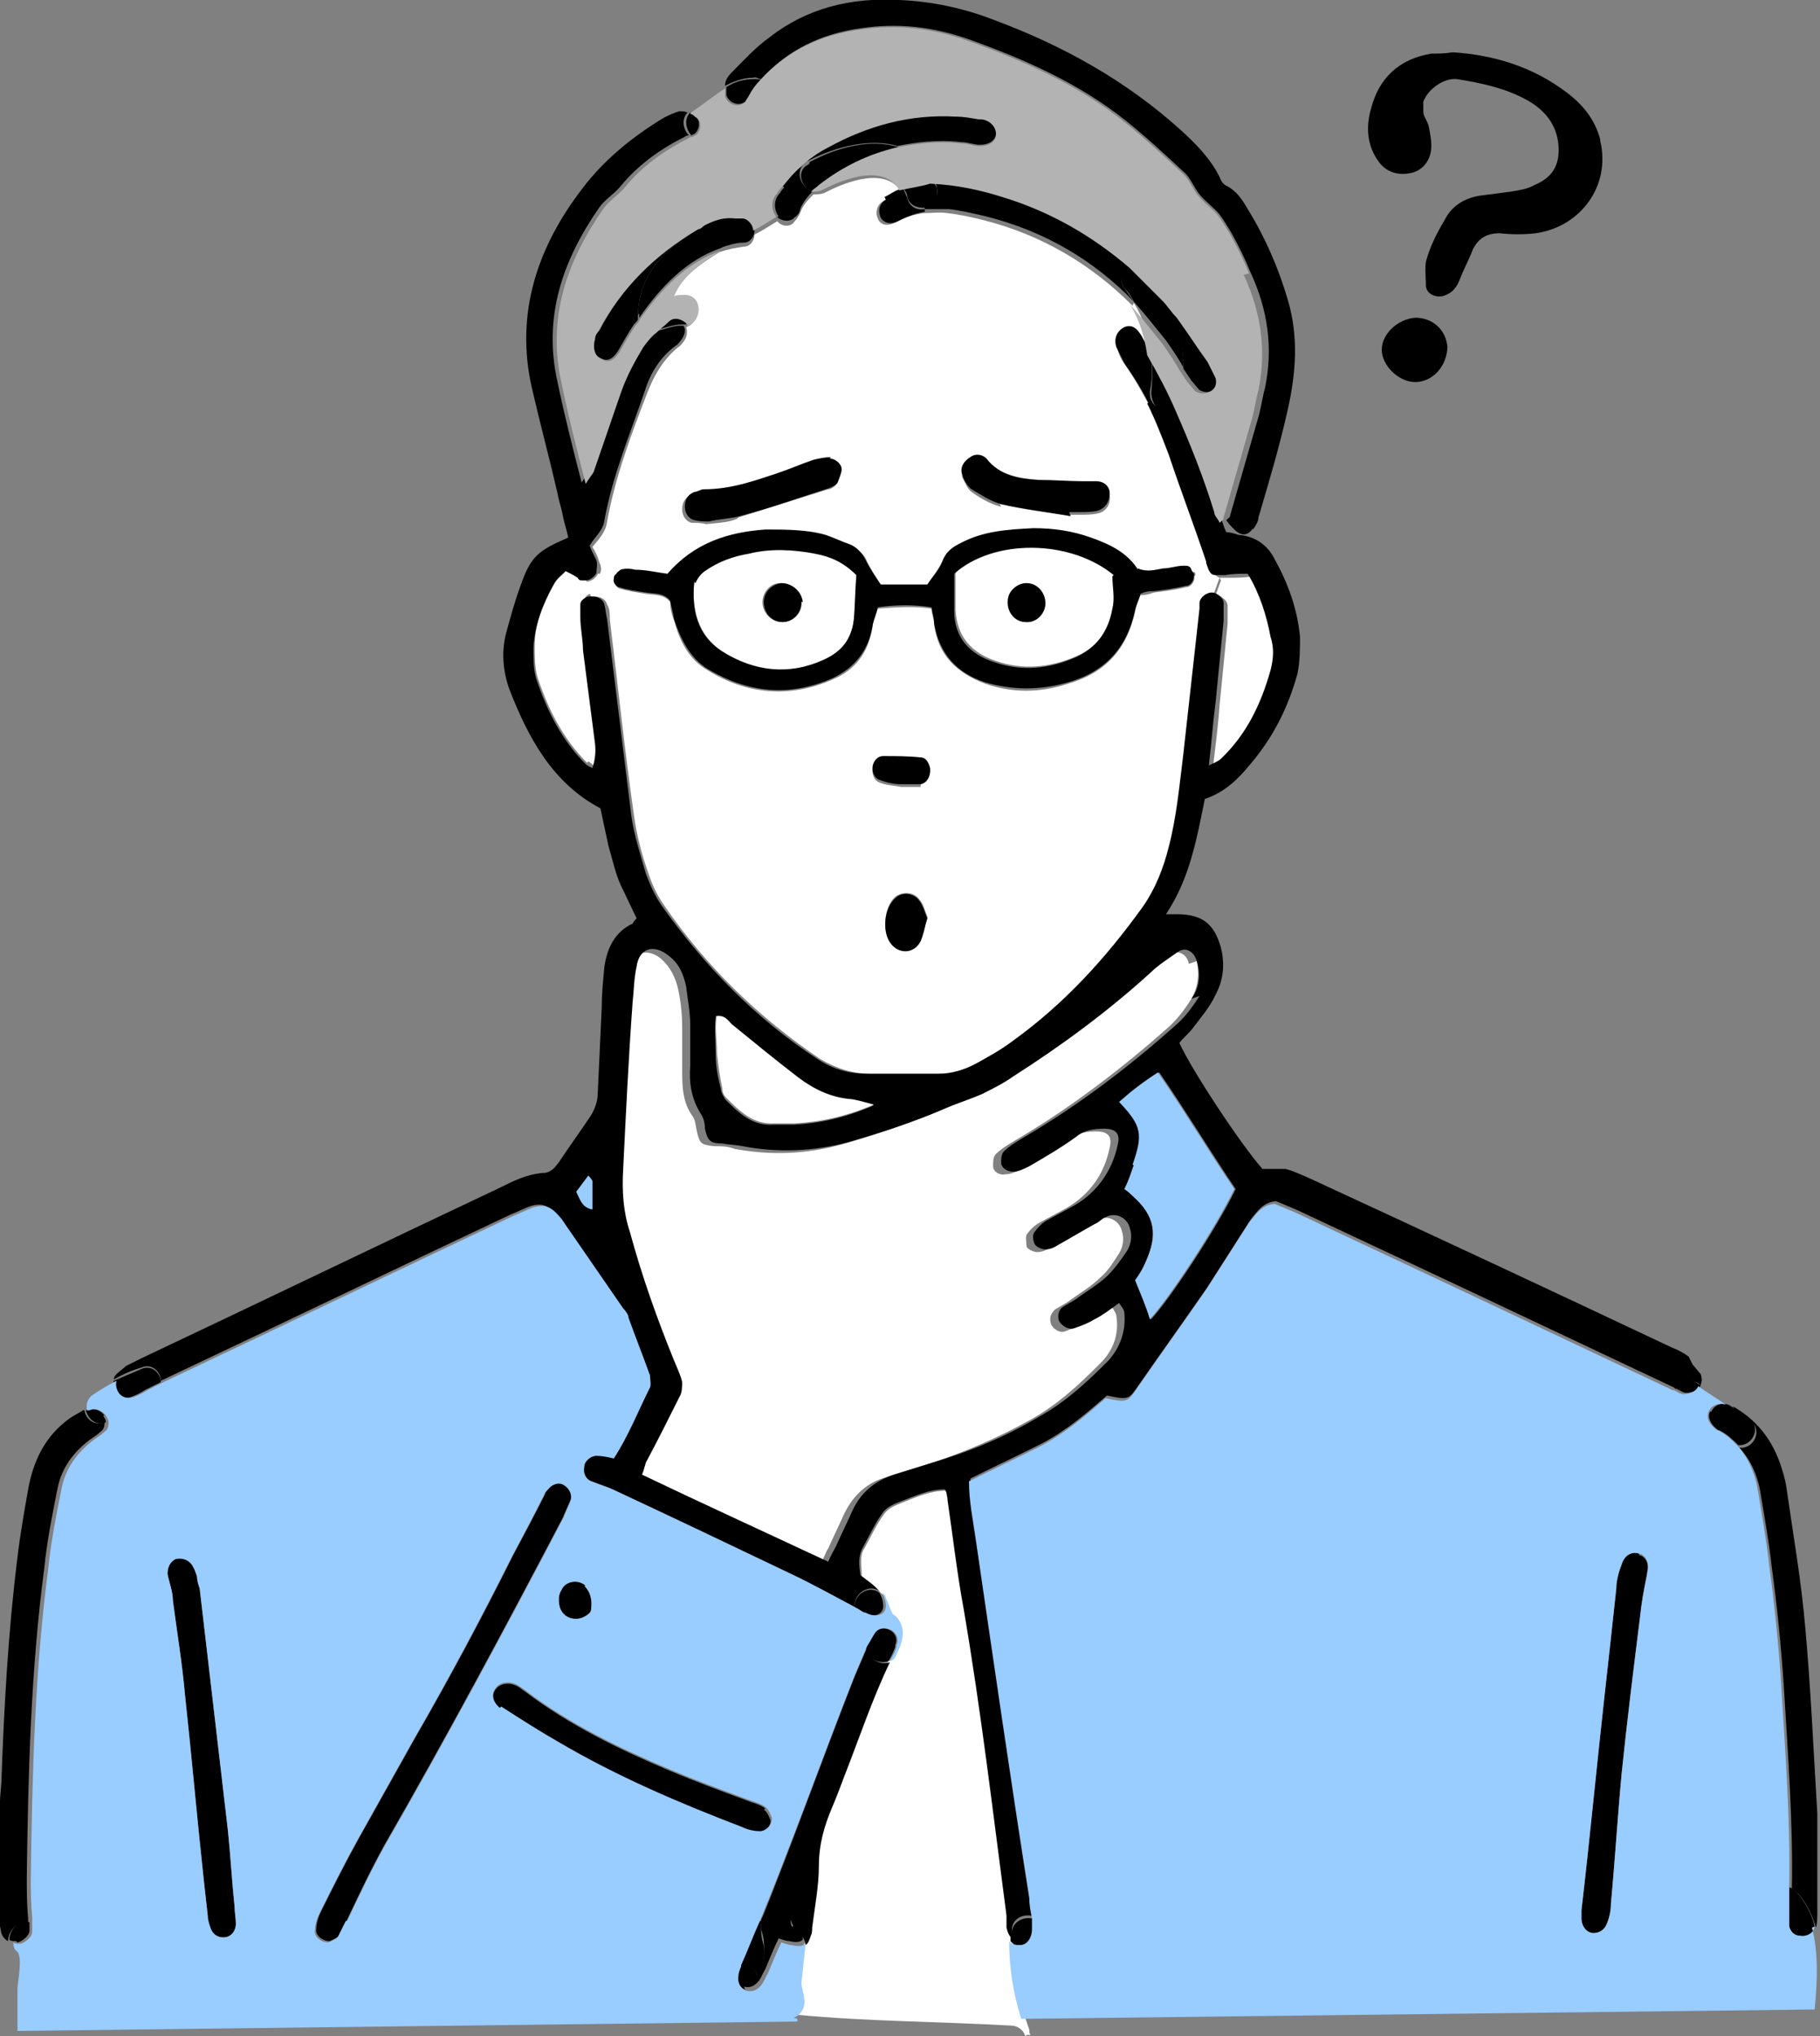 <?xml version="1.0" encoding="UTF-8"?>
<svg id="_レイヤー_1" data-name="レイヤー_1" xmlns="http://www.w3.org/2000/svg" version="1.1" viewBox="0 0 135.8 151.9">
  <rect x="0" y="0" width="135.8" height="151.9" fill="#808080" stroke="none"/>
  <!-- Generator: Adobe Illustrator 29.0.0, SVG Export Plug-In . SVG Version: 2.1.0 Build 186)  -->
  <defs>
    <style>
      .st0 {
        fill: #fff;
      }

      .st1 {
        fill: #b3b3b3;
      }

      .st2 {
        fill: #9cf;
      }
    </style>
  </defs>
  <path class="st0" d="M76.5,151.9c-.1-.4-.5-.8-1.1-.8-5.3-.3-10.6-.3-15.9-.8.3-.3.5-.7.4-1.2,0-.4-.2-.8-.2-1.2.1-.9.2-1.9.3-2.8,0,0,0,0,0-.1.2-.1.3-.4.4-.7,0-.2,0-.4.1-.6.2-1.5.4-3,.5-4.6,0-1.6.4-3,1-4.4.3-.8.6-1.5.9-2.3,1.1-2.8,2.1-5.8,3.4-8.5.2,0,.4-.2.5-.5.4-.8.7-1.7.2-2.5-.1-.2-.3-.4-.5-.5-.2-.4-.3-.8-.5-1.2,0-.2-.2-.3-.3-.4,0,0,0,0,0,0-.4-.5-.9-.8-1.4-1.2,0-.8-.2-1.5.2-2.1.5-.9.9-1.8,1.5-2.6.3-.4.8-.6,1.3-.8,1-.4,2.1-.9,3.3-.9,0,.4.1.6.2.8.4,2.7.8,5.4,1.2,8.1,1.3,7.6,2.2,15.2,3.2,22.9,0,.3,0,.6,0,.9,0,.3.2.6.4.8,0,2.3.4,4.5,1.2,6.7,0,.1,0,.3.1.4h-.3Z"/>
  <path class="st0" d="M91,43.1c.2,0,.4,0,.7,0,.6,0,1.1,0,1.7-.1,1,1.5,1.4,3,1.7,4.7.2.8.2,1.7,0,2.5-.7,2.5-1.9,4.7-3.7,6.6-.2.2-.5.3-.9.5.2-1.7.4-3.2.5-4.7.2-2,.4-4.1.6-6.1,0-.4,0-.9,0-1.3,0-.4-.5-.8-.9-.8l.4-1.1Z"/>
  <path class="st0" d="M43.8,56.9c-1.8-1.8-2.9-4-3.7-6.4-.2-.7-.2-1.5-.2-2.3,0-1.7.6-3.2,1.5-4.7.2-.4.6-.6.9-1,.4.2.6.4.9.5.2.1.4.2.5.2l.4,1.1c-.3,0-.5.3-.6.6,0,.3-.1.6,0,.9,0,.8,0,1.7.2,2.5.3,2.3.6,4.7.9,7q.1.8-.2,1.8c-.2,0-.3-.2-.5-.3Z"/>
  <path class="st0" d="M60.8,41.3c1.1.2,2.1.6,3.1,1.6,0,1.1,0,2.2-.2,3.4-.1,1.4-.9,2.3-2.2,2.9-2.6,1.2-5.3,1-7.6-.6-1.8-1.2-2.3-3.1-2.1-5.2,0-.3.4-.7.7-.9,1-.7,2.1-1.1,3.3-1.3,1.6-.3,3.3-.2,4.9,0ZM58.4,46.4c.8,0,1.5-.7,1.4-1.5,0-.8-.8-1.4-1.6-1.4-.8,0-1.4.8-1.3,1.6.1.7.7,1.3,1.4,1.3Z"/>
  <path class="st0" d="M74.6,37.6c1.7.4,3.5.6,5.2.9,0,0,0,0,0-.1.3,0,.5,0,.8,0,.4,0,.9,0,1.3-.1.6-.1,1-.7.9-1.3,0-.5-.5-.9-1-.9-.3,0-.6,0-.9,0-1.1,0-2.3,0-3.4-.1-1.5-.1-2.9-.3-3.9-1.6-.3-.4-.8-.4-1.2-.1-.5.3-.7.8-.6,1.3.2.4.4.9.7,1.1.7.5,1.4.9,2.2,1.1ZM55.1,38.6c2.2-.7,4.5-1.4,6.7-2.1.2,0,.5-.2.6-.4.2-.3.3-.7.3-1,0-.4-.5-.8-.9-.8-.4,0-.9,0-1.3.2-.9.3-1.8.7-2.7,1-1.8.6-3.6,1.3-5.5,1.2-.2,0-.5,0-.7.2-.5.2-.7.6-.7,1.1,0,.5.3.9.7,1,.4,0,.7,0,1.1.1.8-.1,1.6-.1,2.3-.4ZM84.6,22.6c.7,1.1,1.1,2.4,1.3,3.8-.2-.4-.4-.8-.6-1.1-.4-.7-.8-1-1.3-.7-.5.3-.8.8-.6,1.5.1.4.3.8.6,1.2.7,1,1.3,2.1,1.9,3.2.6,1.2,1.1,2.5,1.6,3.8.9,2.7,1.9,5.3,2.8,8l-1.3.4c-.2-.2-.4-.3-.6-.3-.5,0-1,0-1.5.2-.6.1-1.2.3-1.9,0-.8-1.3-2.1-1.9-3.5-2.4-1.4-.5-2.8-.8-4.3-.7-1.8,0-3.7.2-5.4,1.1-.6.3-1.2.7-1.4,1.4-.2.6-.7,1.1-1.1,1.7h-3.5c-.4-.6-.8-1.2-1.1-1.8-.2-.6-.7-.9-1.2-1.2-.6-.3-1.2-.5-1.8-.7-1.5-.4-3-.5-4.5-.4-2.8.1-5.4,1-7.3,3.3-.8,0-1.6-.2-2.4-.3-.4,0-.8,0-1.1,0-.1,0-.2.2-.3.3h-1.4c.2-.3.2-.6,0-1-.1-.4-.3-.8-.5-1.1.5-.6,1-1.1,1.1-1.9.6-3.3,1.8-6.5,3-9.6.5-1.3,1.2-2.5,2.3-3.4.2-.1.3-.3.4-.4.3-.4.3-.8.2-1.1,1.2-.4,1.1-2.4-.3-2.3-.2,0-.5,0-.7.1.6-1.5,2-2.5,3.5-3.4,0,0,0,0,0,0,.6-.2,1.1-.3,1.8-.4.5,0,.8-.5.8-.9,0,0,0,0,0,0,.6-.3,1.2-.7,1.7-1,.3.4,1,.5,1.3,0,.2-.2.3-.4.4-.6.2-.6.6-1,1-1.4.3,0,.5,0,.8-.1,1.7-.9,4.7-2,5.8,0,0,0-.1,0-.2,0-.4.1-.8.4-1.2.6-.5.3-.6.9-.4,1.3.2.5.7.6,1.3.3.7-.4,1.4-.6,2.1-.7.6,0,1.2-.1,1.8,0,.9.1,1.8.3,2.6.5,4.4,1.1,8.1,3.3,11.2,6.4Z"/>
  <path class="st0" d="M83.1,42.9c0,.8.1,1.6,0,2.4-.3,1.7-1.2,3-2.9,3.7-1.9.8-3.9,1-5.9.3-1.8-.6-2.9-1.8-3-3.8,0-.9,0-1.9,0-2.8,2.9-2.6,8.5-2.6,11.9.1ZM78,45c0-.8-.6-1.4-1.4-1.5-.7,0-1.3.6-1.4,1.3,0,.7.6,1.5,1.3,1.6.8,0,1.5-.6,1.5-1.4Z"/>
  <path class="st0" d="M65.2,82.4c-2.1.9-4,1.3-5.9,1.4-.5,0-1,0-1.5,0-1.6.1-2.6-.9-3.6-1.9-.2-.2-.3-.4-.3-.7-.2-.9-.3-1.7-.4-2.6,0-1-.2-2,0-2.9.7,0,.9.4,1.2.6,1.7,1.3,3.4,2.7,5,4,1.2.9,2.5,1.5,4,1.6.4,0,.8.2,1.6.4Z"/>
  <path class="st0" d="M89.2,42.9c0-.2-.1-.3-.2-.4l1.3-.4s0,0,0,.1c.2.5.4.8.7.9l-.4,1.1c-.4,0-.8.4-.9.8,0,.1,0,.3,0,.4-.4,3.6-.8,7.2-1.2,10.8-.3,2.3-.5,4.7-1.1,7-.4,1.5-1,3-1.9,4.4-2.7,3.9-5.9,7.3-9.8,10.1-.8.6-1.7,1.1-2.6,1.6-.9.5-1.9.8-2.9.8-1.7,0-3.4,0-5.2,0-1.4,0-2.6-.4-3.8-1.1-4.6-3.1-8.5-6.9-11.6-11.4-.5-.7-.9-1.5-1.2-2.4-.5-1.4-.9-2.9-1.1-4.4-.7-4.9-1.2-9.7-1.8-14.6,0-.4,0-.8-.2-1.1-.1-.4-.5-.6-.9-.6,0,0-.2,0-.3,0l-.4-1.1c.2,0,.5-.1.7-.3,0,0,.2-.2.2-.3h1.4c0,.2-.1.4-.2.5,0,.2.2.5.4.6.7.2,1.4.3,2,.4.6.1,1.3,0,1.8.6,0,.4.1.9.3,1.4.4,1.5,1.1,2.9,2.5,3.7,2.9,1.8,6.1,2.1,9.3.7,1.7-.7,2.7-2,3-3.9,0-.5.2-.9.4-1.4,1.4-.1,2.6-.2,4,0,0,.4.2.8.2,1.2.3,2.3,1.7,3.6,3.8,4.4,2,.7,4.1.7,6.2,0,2.8-.8,4.4-2.6,5-5.4,0-.4.2-.8.4-1.2.4,0,.7-.1,1-.2.8-.1,1.6-.2,2.4-.4.4,0,.7-.5.6-.8ZM68.7,58.5c.4-.2.7-.6.7-1,0-.4-.3-.8-.7-.8-.9-.1-1.9-.2-2.8-.1-.4,0-.8.5-.8.9s.2.8.6.9c.5.2,1.1.2,1.5.3.5,0,.8,0,1.1,0,.1,0,.2,0,.4,0ZM68.7,70.1c.3-.5.3-1.1.5-1.7-.2-.5-.3-1-.6-1.3-.4-.6-1.3-.6-1.8-.2-.8.7-1,2.4-.4,3.3.6.9,1.8.8,2.3-.1Z"/>
  <path class="st0" d="M89.3,71.7c.2,1,.1,1.9-.4,2.8-.5.8-1.1,1.6-1.8,2.2-3.5,3.1-7.3,6-11.4,8.4-.5.3-1,.6-1.4,1-.2.2-.2.6-.2.9,0,.4.5.7.9.6.4,0,.9-.2,1.2-.4,1.2-.7,2.4-1.4,3.5-2.2.7-.5,1.4-.6,2.1-.6.9,0,1.2.4,1,1.2-.4,2-1.5,3.5-3.2,4.5-.7.4-1.5.8-2.2,1.2-.3.2-.6.5-.8.8-.1.2,0,.7,0,.9.1.2.5.4.8.4.3,0,.6-.1.9-.3.9-.5,1.9-1.1,2.8-1.6.3-.2.5-.4.8-.5.7-.4,1.6,0,1.8.8.2.6.1,1.2-.2,1.7-.4.6-.8,1.3-1.4,1.8-.7.7-1.6,1.2-2.4,1.8-.3.2-.7.4-1,.6-.3.3-.4.6-.3,1,.1.4.7.8,1.1.6.5-.2,1.1-.4,1.6-.7.6-.3,1.2-.8,1.8-1.2.2.3.4.6.4.8.2,1.3-.2,2.5-1.2,3.5-1.6,1.6-3.2,3.1-5.2,4.2-2.5,1.4-5.1,2.5-7.9,3.4-1,.3-1.9.6-2.9.9-1.4.4-2.4,1.3-3.1,2.7-.4.9-.8,1.7-1.2,2.6-.2.3-.3.7-.6,1.2-4.7-2.2-9.3-4.3-13.9-6.5.1-.4.2-.8.4-1.1.8-1.6,1.7-3.1,2.4-4.7.2-.3.2-.7.2-1.1-.1-.6-.4-1.1-.6-1.6-1.3-3.1-2.4-6.3-3.3-9.6-.4-1.6-.6-3.1-.5-4.7.3-4.1.5-8.3.7-12.4,0-.9,0-1.8.3-2.7.3-1.3,1.4-1.6,2.4-.8.7.6,1.1,1.4,1.3,2.3.2.9.3,1.9.3,2.8,0,1,0,2,0,3.1,0,1.3,0,2.5.8,3.6.2.3.2.7.3,1.1.2.9.3,1,1.3,1.1.5,0,1,0,1.5.2,2.7.5,5.3.4,7.9-.3,2.5-.7,4.9-1.5,7.2-2.5.9-.4,1.9-.7,2.8-1.1.8-.4,1.6-.8,2.3-1.3,3.6-2.4,7-4.9,10.2-7.7.7-.6,1.4-1.1,2.1-1.6.6-.4,1.3,0,1.4.7Z"/>
  <path d="M134.1,141.2c.6.7,1.1,1.6,1.3,2.5,0,0,0,0,0,.1-.1.4-.6.7-1.1.6-.4,0-.7-.3-.8-.7,0-.4,0-.8,0-1.1,0-.6,0-1.2,0-1.8.2,0,.3.2.5.3Z"/>
  <path d="M129.3,104.9c1.7,1,2.8,2.3,3.5,4.2.2.6.4,1.2.5,1.9.5,3.5,1.1,6.9,1.4,10.4.4,4.4.6,8.9.9,13.9,0,2.1,0,4.7,0,7.3,0,.4,0,.8-.1,1.2-.3-1-.7-1.8-1.3-2.5-.2-.2-.3-.3-.5-.3.1-5.1-.3-10.2-.6-15.2-.2-3-.5-6-.9-8.9-.2-1.8-.5-3.5-.8-5.3-.2-1.4-.7-2.6-1.6-3.6,1.1.1,1.8-1.4.7-2.1-.5-.3-.9-.6-1.4-.9.1,0,.2,0,.4.2Z"/>
  <path d="M127.7,105.3c.2-.5.8-.7,1.3-.5.5.3.9.6,1.4.9,1.1.7.4,2.2-.7,2.1-.4-.4-.8-.8-1.4-1.1,0,0-.1,0-.2-.1-.5-.4-.7-.9-.5-1.3Z"/>
  <path d="M124.9,103.5c.3-.5.9-.9,1.6-.4.1,0,.2.2.4.2,0,.1-.1.2-.2.3-.2.2-.6.3-.9.3-.2,0-.5-.2-.7-.3,0,0,0,0-.1,0Z"/>
  <path d="M122.3,116c.5.1.8.7.6,1.4-.2,1-.4,2-.5,3-.5,4-1,8-1.4,11.9-.3,3.2-.5,6.5-.8,9.7,0,.5-.1,1-.3,1.5-.2.5-.6.7-1,.7-.5,0-.9-.5-.9-1.1,0-.1,0-.3,0-.6.6-5.1,1.1-10.4,1.7-15.8.3-2.7.6-5.4.9-8.2,0-.6.2-1.3.4-1.8.2-.7.8-1,1.3-.8Z"/>
  <path d="M119.4,10.5c.8,3.3-1.4,6.4-4.8,6.9-.9.1-1.8.1-2.7,0-1,0-1.6.4-2,1.2-.3.8-.7,1.5-1,2.3-.2.5-.5.9-1,1.1-.6.3-1.4,0-1.5-.6,0-.6-.1-1.3,0-1.9.3-1.1.8-2.1,1.4-3.1.5-1,1.4-1.6,2.6-1.8.8-.1,1.5-.2,2.3-.3.6-.1,1.3-.2,1.8-.5,1.2-.5,1.8-1.3,1.8-2.6,0-1.7-.9-2.9-2.3-3.7-1.6-.9-3.4-1.3-5.3-1.6-1-.1-2.2.8-2.5,1.7,0,.2,0,.5,0,.7,0,.4.3.7.4,1.1.1.5.2,1,.2,1.5,0,1-.6,1.8-1.5,2-.9.2-1.8,0-2.4-.8-.9-1.2-1-2.6-.6-4,.6-2.3,2.1-3.7,4.5-4.1.5,0,1,0,1.6-.1,3.1.2,6,1.1,8.5,3,1.2.9,2.1,2,2.5,3.5Z"/>
  <path d="M108,25.8c0,1.5-1.1,2.7-2.4,2.7-1.3,0-2.5-1.3-2.5-2.4,0-1.2,1.2-2.3,2.5-2.4,1.3,0,2.3.9,2.4,2.2Z"/>
  <path d="M91.4,38.9s0,0,0,0c0,0,0,0,0,0,0,0,0,0,0,0,0,0,0,0,0,0s0,0,0,0Z"/>
  <path d="M91.4,38.9h0s0,0,0,0h0Z"/>
  <path d="M91,28.1c.1.4,0,.8-.4,1-.4.2-.7.2-1.1,0-.2-.2-.4-.5-.6-.7-.2-.3-.4-.6-.6-.9,0-1.7-.5-3.5-1.2-5.1.4.4.7.9,1.1,1.3.8,1.1,1.5,2.2,2.3,3.3.2.4.4.8.6,1.2Z"/>
  <path d="M88.3,27.4c-.4-.7-.8-1.3-1.3-2-.8-1-1.6-2-2.4-2.9-.2-.4-.4-.7-.7-1-.6-.8,0-1.5.8-1.6.8.8,1.6,1.6,2.4,2.4.7,1.6,1.2,3.3,1.2,5.1Z"/>
  <path d="M88,30.4c-.4.6-1.5.4-1.9-.3-.1-.2-.2-.5-.2-.8.1-1,.1-2,0-3,.8,1.4,1.5,2.7,2.1,4.1Z"/>
  <path d="M85.8,30.3c-.5-1.1-1.2-2.2-1.9-3.2-.2-.4-.4-.8-.6-1.2-.2-.6,0-1.2.6-1.5.5-.2.9,0,1.3.7.2.4.4.7.6,1.1.2,1,.2,2,0,3,0,.3,0,.6.2.8l-.3.2Z"/>
  <path d="M79.9,38.5c-1.7-.3-3.5-.5-5.2-.9-.8-.2-1.5-.7-2.2-1.1-.3-.2-.6-.7-.7-1.1-.2-.5.1-1,.6-1.3.4-.3.9-.2,1.2.1,1,1.3,2.5,1.5,3.9,1.6,1.1,0,2.3.1,3.4.1.3,0,.6,0,.9,0,.6,0,1,.4,1,.9,0,.6-.3,1.1-.9,1.3-.4.1-.9.1-1.3.1-.3,0-.5,0-.8,0,0,0,0,0,0,.1Z"/>
  <path d="M76.6,43.5c.8,0,1.4.7,1.4,1.5,0,.8-.7,1.5-1.5,1.4-.8,0-1.4-.8-1.3-1.6,0-.7.7-1.3,1.4-1.3Z"/>
  <path d="M75.5,144.2c0-.8.8-1.2,1.4-1.1,0,0,.1,0,.2,0,0,.3,0,.5,0,.8,0,.7-.4,1.2-.9,1.2-.3,0-.6,0-.8-.3,0-.2,0-.4,0-.6Z"/>
  <path d="M84.7,19.9c-.7.1-1.4.9-.8,1.6.2.3.5.7.7,1-3-3.1-6.7-5.3-11.2-6.4-.9-.2-1.7-.4-2.6-.5-.6,0-1.2,0-1.8,0v-.2c.6-.1,1.1-.6.9-1.4,0-.2-.1-.3-.2-.5,0,0,0,0,0,0,2.1.1,3.8.5,5.4,1,3.6,1.1,6.7,2.9,9.5,5.3Z"/>
  <path d="M69.9,14.1c.2.8-.3,1.3-.9,1.4-.5,0-1.1-.1-1.3-.8,0-.3-.2-.5-.3-.7.9-.2,1.7-.3,2.3-.5,0,.2.1.3.2.5Z"/>
  <path d="M69.4,57.5c0,.4-.2.9-.7,1-.1,0-.2,0-.4,0-.3,0-.6,0-1.1,0-.4,0-1-.1-1.5-.3-.4-.1-.6-.5-.6-.9s.3-.9.8-.9c.9,0,1.9,0,2.8.1.4,0,.6.4.7.8Z"/>
  <path d="M69.2,68.5c-.2.6-.3,1.2-.5,1.7-.5,1-1.7,1-2.3.1-.6-.9-.4-2.6.4-3.3.5-.5,1.4-.4,1.8.2.3.4.4.9.6,1.3Z"/>
  <path d="M66,14.7c.4-.2.8-.5,1.2-.6,0,0,.1,0,.2,0,.1.2.2.4.3.7.2.7.8.9,1.3.8v.2c-.7.1-1.4.4-2,.7-.6.3-1.1.1-1.3-.3-.2-.5-.1-1,.4-1.3Z"/>
  <path d="M65.2,121.8c.3-.4.8-.4,1.2-.2.4.2.6.7.4,1.1,0,.1,0,.2-.1.4-.1.3-.3.6-.4.8-.7.3-1.7-.2-1.7-1.1,0,0,0,0,0,0,0,0,0,0,0,0,.2-.3.4-.7.6-1Z"/>
  <path d="M60.4,12.1c2-1.1,4.6-1.8,6.7-1.1-2.1.5-4,1.4-5.8,2.8-.2.2-.4.3-.6.5-.8-.2-1.3-1.3-.6-1.9,0,0,.2-.1.3-.2Z"/>
  <path d="M64.4,120.3c-.2,0-.4-.2-.6-.3-.2-1,1-1.8,1.8-1.2.2.3.3.7.3,1,0,.7-.8.9-1.5.5Z"/>
  <path d="M61.9,34.2c.4,0,.9.4.9.8,0,.3-.2.7-.3,1-.1.2-.4.3-.6.4-2.2.7-4.4,1.5-6.7,2.1-.7.2-1.5.2-2.3.4-.4,0-.7,0-1.1-.1-.4-.1-.7-.5-.7-1,0-.5.2-.9.7-1.1.2,0,.5-.2.7-.2,2,0,3.7-.6,5.5-1.2.9-.3,1.8-.7,2.7-1,.4-.1.9-.2,1.3-.2Z"/>
  <path d="M59.2,144c0-.2,0-.4-.1-.5-.3-1.2-1.9-1-2.2,0h-.2c2.5-6.2,4.7-12.4,7.1-18.5.3-.7.6-1.4.9-2.1,0,0,0,0,0,0,0,.8,1,1.4,1.7,1.1-1.3,2.7-2.3,5.7-3.4,8.5-.3.8-.6,1.6-.9,2.3-.6,1.4-1,2.8-1,4.4,0,1.5-.3,3-.5,4.6,0,.2,0,.4-.1.6-.1.3-.2.6-.4.7,0-.5-.4-.9-.8-1Z"/>
  <path d="M67,10.9c-2-.6-4.6,0-6.7,1.1-.1,0-.2.1-.3.2h0c.6-.6,1.2-1,1.8-1.3,2.9-1.6,6.1-2.5,9.5-2.3.6,0,1.1.1,1.7.2.2,0,.4,0,.6.1.5.2.8.7.7,1.2-.1.4-.5.7-1.2.7-.4,0-.9-.2-1.4-.2-1.7-.2-3.3,0-4.8.3Z"/>
  <path d="M59.8,44.9c0,.8-.6,1.5-1.4,1.5-.7,0-1.3-.5-1.4-1.3-.1-.8.5-1.5,1.3-1.6.8,0,1.5.6,1.6,1.4Z"/>
  <path d="M60.7,14.2c-.4.4-.8.9-1,1.4,0,.2-.2.5-.4.6-.3.4-1,.3-1.3,0,.3-.2.5-.3.7-.5.7-.6.4-1.4-.3-1.8.4-.5.9-1.1,1.4-1.5,0,0,.1-.1.2-.2h0c-.7.7-.2,1.8.6,2Z"/>
  <path d="M58.8,15.7c-.2.2-.4.4-.7.5,0,0,0-.1-.1-.2-.3-.6-.2-1.2.2-1.6.1-.2.2-.3.4-.5.6.3,1,1.2.3,1.8Z"/>
  <path d="M57,135c.3.2.4.6.5.8,0,.6-.5,1-.9,1-.4,0-.9-.1-1.3-.3-4.7-1.8-9.4-3.8-13.8-6.4-1.4-.8-2.8-1.7-4.2-2.6-.5-.4-.7-1-.3-1.5.3-.4.9-.5,1.4-.3.3.1.5.3.8.5,3.3,2.5,7,4.3,10.8,5.9,1.9.8,3.8,1.5,5.7,2.2.5.2,1,.3,1.4.6Z"/>
  <path d="M56.5,147.5c0-.7-.7-1-1.3-.9.5-1.1.9-2.2,1.4-3.3h.2c0,.3,0,.5,0,.8,0,.4.1.7.2,1.1.1.9,0,1.7-.5,2.4Z"/>
  <path d="M55.6,148.4c-.4-.1-.7-.6-.6-1.1,0-.2.1-.5.2-.7,0,0,0,0,0-.1h0c.6,0,1.2.2,1.3.9.5-.6.6-1.4.5-2.4,0-.4-.1-.7-.2-1.1,0-.2,0-.5,0-.7.3-.9,1.9-1.2,2.2,0,0,.2,0,.4.1.5.4.1.8.4.8,1-.2.2-.6.2-1,.1-.2,0-.5-.1-.8-.2-.4.8-.7,1.6-1,2.3-.2.3-.3.7-.6,1-.3.3-.6.4-1,.3Z"/>
  <path d="M56.3,17.2c0,.4-.3.9-.8.9-.6,0-1.2.2-1.8.4.8-.5,1.7-1,2.5-1.4,0,0,0,0,0,0Z"/>
  <path d="M93.5,39.4c-.4.6-.9.6-1.4.1-.2-.2-.4-.4-.6-.7.1-.1.3-.2.3-.4.7-2.4,1.4-4.9,2.1-7.3.2-.7.3-1.5.5-2.2.6-3,.2-5.8-1.1-8.6-.4-1-.9-2-1.4-2.9-.3-.5-.6-1-.9-1.4-.4-.5-1-.9-1.5-1.5-.4-.5-.7-1.3-1.2-1.7-1.4-1.3-2.8-2.6-4.3-3.8-3.5-2.8-7.6-4.6-11.8-6.1-2.6-.9-5.2-1.2-7.9-.8-3,.4-5.5,1.6-7.5,3.8-.2,0-.4-.2-.6-.1-.8,0-1.5.3-2.1.6,0-.4.2-.7.5-1,.9-.9,1.8-1.9,2.8-2.6C60.2.6,63.5-.2,67.1,0c2.4.1,4.8.6,7.1,1.5,5.1,1.9,9.8,4.5,13.9,8.2,1.1,1,2.2,2.1,2.9,3.5.1.3.3.6.6.7.7.4,1.1,1,1.5,1.7,1.3,2.1,2.3,4.4,3,6.8.8,2.7.6,5.4,0,8.1-.6,2.7-1.4,5.4-2.2,8.1,0,.3-.2.6-.4.9Z"/>
  <path d="M56,7c-.1.2-.2.3-.3.5-.5.5-1.3.2-1.5-.4,0-.2,0-.4,0-.6.6-.4,1.3-.6,2.1-.6.2,0,.4,0,.6.1-.3.3-.6.7-.8,1.1Z"/>
  <path d="M51.9,8.7c.4.3.3,1-.1,1.3,0,0-.1,0-.2.1-.4-.4-.6-1.2-.1-1.7.2,0,.3.2.5.3Z"/>
  <path d="M49.8,23.9c.4-.4,1-.2,1.4.2,0,0,0,0,0,.1,0,0-.2,0-.3,0-.7,0-1.3.3-2,.4.3-.3.6-.5.9-.8Z"/>
  <path d="M44.7,24.7c1.7-3.3,4.3-5.8,7.5-7.7-2.4,1.5-4.5,3.2-4.6,6.5,0,0,0,.2,0,.3,0,.1-.2.3-.3.4-.4.6-.8,1.3-1.2,2-.4.6-.8.8-1.3.5-.5-.2-.7-.8-.5-1.5,0-.2.1-.4.2-.5Z"/>
  <path d="M47.6,23.5c.1-3.3,2.2-5,4.6-6.5,0,0,0,0,0,0,.2,0,.3-.2.5-.3.8-.4,1.4-.6,2.3-.5,0,0,.3,0,.5,0,.4,0,.8.5.8.9-.8.5-1.7.9-2.5,1.4,0,0,0,0,0,0-2.6.9-4.5,2.9-6.1,5.2,0,0,0-.2,0-.3Z"/>
  <path d="M83.1,42.9c-3.3-2.7-9-2.7-11.9-.1,0,.9,0,1.9,0,2.8,0,1.9,1.1,3.2,3,3.8,2,.7,4,.5,5.9-.3,1.7-.7,2.6-2,2.9-3.7.2-.8,0-1.6,0-2.4ZM51.8,43.4c-.2,2.1.2,4,2.1,5.2,2.4,1.5,5,1.8,7.6.6,1.3-.6,2-1.5,2.2-2.9.1-1.1.1-2.3.2-3.4-1-1-2-1.4-3.1-1.6-1.6-.3-3.3-.4-4.9,0-1.2.2-2.3.6-3.3,1.3-.3.2-.6.6-.7.9ZM84.9,42.4c.7.3,1.3.1,1.9,0,.5,0,1-.2,1.5-.2.3,0,.5,0,.6.3,0,.1.2.2.2.4,0,.3-.2.8-.6.8-.8.2-1.6.3-2.4.4-.3,0-.6,0-1,.2-.1.4-.3.8-.4,1.2-.6,2.8-2.2,4.6-5,5.4-2.1.6-4.1.6-6.2,0-2.1-.7-3.4-2.1-3.8-4.4,0-.4-.1-.7-.2-1.2-1.3-.2-2.6-.2-4,0-.1.5-.3.9-.4,1.4-.3,1.8-1.3,3.1-3,3.9-3.2,1.4-6.3,1.1-9.3-.7-1.3-.8-2-2.2-2.5-3.7-.1-.5-.2-1-.3-1.4-.5-.6-1.2-.5-1.8-.6-.7-.1-1.4-.2-2-.4-.2,0-.5-.4-.4-.6,0-.1,0-.3.2-.4,0-.1.2-.2.3-.3.3-.1.7-.1,1.1,0,.8,0,1.6.2,2.4.3,2-2.3,4.5-3.1,7.3-3.3,1.5,0,3.1,0,4.5.4.6.2,1.2.5,1.8.7.5.2.9.6,1.2,1.2.3.6.7,1.2,1.1,1.8h3.5c.3-.5.8-1,1.1-1.7.3-.8.8-1.1,1.4-1.4,1.7-.9,3.5-1,5.4-1.1,1.5,0,2.9.2,4.3.7,1.4.5,2.7,1.1,3.5,2.4Z"/>
  <path d="M43.6,118.3c.5.5.6,1.1.5,1.8,0,.2-.3.4-.5.5-.7.4-2,.1-1.9-1.4,0,0,0-.3.2-.6.3-.7,1.3-.8,1.8-.3Z"/>
  <path d="M41.9,110.6c.5.2.8.7.7,1.2-.2.5-.4.9-.6,1.4-4.3,8.2-8.7,16.4-13.3,24.4-1,1.8-1.9,3.7-2.8,5.6-.2.4-.4.8-.6,1.2-.2.2-.5.3-.7.4-.6,0-1.1-.5-1-.9,0-.5.2-1,.4-1.4.9-1.8,1.8-3.6,2.8-5.4,1.4-2.5,2.8-5,4.2-7.5,2.6-4.5,5-9,7.3-13.6.8-1.5,1.6-3,2.4-4.6,0-.1.1-.2.2-.3.3-.4.7-.6,1.1-.5Z"/>
  <path d="M17.6,143.5c0,.5-.3.9-.7,1-.5.1-1-.1-1.2-.7-.1-.3-.2-.6-.2-.9-.1-.9-.2-1.8-.3-2.7-.5-4.6-.9-9.2-1.4-13.8-.2-2.3-.6-4.7-.9-7,0-.7-.3-1.4-.4-2,0-.5.2-.9.6-1.1.4-.1.9,0,1.2.4.2.3.3.6.4.9,0,.3.1.6.2.9.7,6,1.4,12,2.1,18,.2,1.9.3,3.8.5,5.7,0,0,0,0,0,0,0,.4.1.9.1,1.3Z"/>
  <path d="M12,103.1c-.4.2-.8.4-1.2.6-.3.2-.7.4-1,.5-.5.2-1,0-1.2-.4-.1-.2-.2-.5-.1-.8.7-.3,1.4-.6,2.1-.9.8-.3,1.4.4,1.4,1Z"/>
  <path d="M126.3,101.8c.2.2.4.5.6.7.1.3.1.5,0,.8-.1,0-.2-.2-.4-.2-.7-.4-1.3,0-1.6.4-9.1-4.3-18.2-8.6-27.4-12.9-.8-.4-1.6-.7-2.3-1-1,.1-1.4.8-1.9,1.4-1.1,1.7-2.1,3.3-3.2,5-1.8,2.6-3.6,5.1-5.4,7.7-.5.7-.7.7-2.1.4-1.5,1.3-3,2.6-4.9,3.6-1.8.9-3.5,1.7-5.3,2.6,0,1.5.3,2.9.5,4.3,1.3,8.9,2.6,17.9,4,26.8,0,.5.1,1,.2,1.5,0,0-.1,0-.2,0-.7-.1-1.4.3-1.4,1.1,0,.2,0,.4,0,.6-.2-.2-.3-.4-.4-.8,0-.3,0-.6,0-.9-1-7.6-1.9-15.3-3.2-22.9-.5-2.7-.8-5.4-1.2-8.1,0-.2,0-.5-.2-.8-1.2,0-2.2.5-3.3.9-.5.2-1,.4-1.3.8-.6.8-1,1.7-1.5,2.6-.4.7-.3,1.4-.2,2.1.5.4,1,.7,1.4,1.2,0,0,0,0,0,0-.7-.6-2,.2-1.8,1.2-1.7-.9-3.3-1.8-5-2.6-4.4-2.1-8.8-4.2-13.3-6.3-.5-.2-1.1-.4-1.6-.6-.4-.2-.6-.6-.5-1.1,0-.4.5-.8.9-.8.4,0,.9.1,1.3.2,1.1-1.7,1.8-3.5,2.7-5.3.1-.2,0-.6,0-.9-.5-1.4-1.1-2.9-1.6-4.3,0-.2-.2-.5-.4-.7-1.3-1.9-2.7-3.9-4-5.8-.3-.4-.5-.8-.8-1.1-.6-.7-1.1-.9-2-.6-.5.2-.9.4-1.4.6-8.7,4.1-17.4,8.3-26.1,12.4,0-.7-.7-1.3-1.4-1-.7.2-1.4.5-2.1.9,0-.2.1-.3.2-.4.2-.2.5-.4.7-.6.4-.2.8-.4,1.2-.6,8.9-4.2,17.8-8.5,26.7-12.7,1-.5,2-1,3.2-1.1.6,0,.9-.4,1.2-.8.8-1.2,1.6-2.3,2.4-3.5.3-.5.5-1.1.5-1.6.1-2.2.2-4.3.3-6.5,0-1,.1-2,.2-3,.2-1.4.8-2.6,2.1-3.2,0,0,.1-.2.3-.4-.4-.8-.8-1.7-1.2-2.5-.4-.9-.6-1.9-.9-2.9-.2-.9-.4-1.9-.6-2.8-3.6-1.9-5.4-5.3-6.8-8.9-.5-1.4-.6-2.9-.2-4.3.3-1.1.6-2.2,1-3.3.8-2.3,1.3-2.7,3.6-3.7-.1-.5-.3-1.1-.4-1.6-.1-.6-.3-1.1-.4-1.7-.6-2.6-1.3-5.2-1.9-7.8-1.3-5.6.4-10.6,3.8-15,1.6-2.1,3.7-3.8,6-5.2.4-.2.8-.4,1.2-.5.2,0,.4,0,.6.1-.5.5-.3,1.3.1,1.7,0,0-.2,0-.3.1-1.8.9-3.5,2.1-4.8,3.7-.5.6-1.2,1-1.6,1.6-2.7,3.9-4.2,8.1-3.1,13,.5,2.4,1.1,4.8,1.8,7.5.3-.5.5-.7.6-.9.7-2,1.4-4.1,2.1-6.1.4-1.1,1-2.2,1.6-3.2.3-.4.6-.8,1-1.1.7,0,1.4-.4,2-.4,0,0,.2,0,.3,0,.2.3.1.7-.2,1.1-.1.1-.2.3-.4.4-1.2.9-1.9,2.1-2.3,3.4-1.1,3.2-2.4,6.3-3,9.6-.1.8-.7,1.2-1.1,1.9.1.3.3.7.5,1.1.1.3,0,.7,0,.9,0,.1-.1.2-.2.3-.2.2-.4.3-.7.3s-.4,0-.5-.2c-.3-.2-.5-.3-.9-.5-.3.3-.7.6-.9,1-.8,1.5-1.4,3-1.5,4.7,0,.8,0,1.6.2,2.3.8,2.4,1.9,4.6,3.7,6.4.1.1.3.2.5.3q.3-.9.2-1.8c-.3-2.3-.6-4.7-.9-7,0-.8-.2-1.6-.2-2.5,0-.3,0-.6,0-.9,0-.3.3-.5.6-.6,0,0,.2,0,.3,0,.4,0,.8.2.9.6.1.4.1.7.2,1.1.6,4.9,1.2,9.7,1.8,14.6.2,1.5.7,3,1.1,4.4.3.8.7,1.7,1.2,2.4,3.2,4.5,7,8.4,11.6,11.4,1.2.8,2.4,1.1,3.8,1.1,1.7,0,3.4,0,5.2,0,1,0,2-.3,2.9-.8.9-.5,1.8-1,2.6-1.6,3.9-2.8,7-6.2,9.8-10.1.9-1.3,1.5-2.8,1.9-4.4.6-2.3.8-4.6,1.1-7,.4-3.6.8-7.2,1.2-10.8,0-.1,0-.3,0-.4,0-.4.5-.8.9-.8.4,0,.9.4.9.8,0,.4,0,.9,0,1.3-.2,2-.4,4.1-.6,6.1-.2,1.5-.3,3-.5,4.7.4-.2.7-.3.9-.5,1.9-1.8,3-4.1,3.7-6.6.2-.8.3-1.6,0-2.5-.3-1.6-.8-3.2-1.7-4.7-.6,0-1.1,0-1.7.1-.3,0-.5,0-.7,0-.4,0-.5-.3-.7-.9,0,0,0,0,0-.1-.9-2.7-1.9-5.3-2.8-8-.5-1.3-1-2.6-1.6-3.8l.3-.2c.4.7,1.4.9,1.9.3,1.1,2.5,2.1,5,2.9,7.6,0,.3.3.5.4.8.1.3.2.7.4,1.1.3,0,.6.1.9.2,1.3.1,2.2.8,2.7,1.8,1,1.8,1.7,3.7,1.9,5.8,0,.9,0,1.9-.2,2.8-.7,2.5-1.8,4.7-3.5,6.7-.9,1.1-1.9,2.1-3.4,2.6-.6,2.9-1.1,5.9-2.9,8.6.4,0,.6,0,.8,0,1.9,0,2.8.7,3.3,2.5.3,1.2.2,2.4-.4,3.5-.4.9-1.1,1.7-1.7,2.5-.3.4-.7.7-1,1.1.9,2,4.6,7.6,6.2,9.4.6,0,1.2,0,1.7,0,.5.1,1.1.4,1.6.6,9.1,4.2,18.1,8.4,27.2,12.7.5.2.9.4,1.3.7ZM88.9,74.5c.6-.8.7-1.8.4-2.8-.2-.7-.8-1.1-1.4-.7-.7.5-1.5,1-2.1,1.6-3.2,2.9-6.6,5.4-10.2,7.7-.7.5-1.5.9-2.3,1.3-.9.4-1.9.7-2.8,1.1-2.3,1-4.8,1.8-7.2,2.5-2.6.7-5.3.8-7.9.3-.5-.1-1-.1-1.5-.2-.9,0-1.1-.2-1.3-1.1,0-.4-.1-.8-.3-1.1-.7-1.1-.9-2.3-.8-3.6,0-1,0-2,0-3.1,0-.9-.2-1.9-.3-2.8-.2-.9-.5-1.7-1.3-2.3-1.1-.9-2.2-.6-2.4.8-.2.9-.2,1.8-.3,2.7-.3,4.1-.5,8.3-.7,12.4-.1,1.6,0,3.2.5,4.7.9,3.3,2,6.4,3.3,9.6.2.5.5,1.1.6,1.6,0,.3,0,.8-.2,1.1-.8,1.6-1.6,3.2-2.4,4.7-.2.3-.2.7-.4,1.1,4.6,2.2,9.2,4.3,13.9,6.5.2-.5.4-.8.6-1.2.4-.9.8-1.7,1.2-2.6.6-1.3,1.6-2.2,3.1-2.7,1-.3,1.9-.6,2.9-.9,2.7-.8,5.4-1.9,7.9-3.4,2-1.1,3.6-2.6,5.2-4.2.9-1,1.3-2.2,1.2-3.5,0-.3-.2-.5-.4-.8-.7.5-1.2.9-1.8,1.2-.5.3-1,.5-1.6.7-.4.1-.9-.2-1.1-.6-.1-.4,0-.8.3-1,.3-.2.7-.4,1-.6.8-.6,1.7-1.1,2.4-1.8.5-.5,1-1.2,1.4-1.8.3-.5.4-1.1.2-1.7-.2-.8-1.1-1.2-1.8-.8-.3.1-.5.4-.8.5-.9.5-1.9,1.1-2.8,1.6-.3.2-.6.3-.9.3-.3,0-.7-.2-.8-.4-.1-.2-.2-.7,0-.9.2-.3.5-.6.8-.8.7-.4,1.5-.8,2.2-1.2,1.7-1,2.8-2.6,3.2-4.5.2-.8-.1-1.2-1-1.2-.8,0-1.5.1-2.1.6-1.1.8-2.3,1.5-3.5,2.2-.4.2-.8.4-1.2.4-.4,0-.8-.2-.9-.6,0-.3,0-.7.2-.9.4-.4.9-.7,1.4-1,4.1-2.4,7.8-5.2,11.4-8.4.7-.6,1.3-1.4,1.8-2.2ZM85.9,98.4c1.4-1.5,4.9-6.8,6.3-9.7-1.9-2.8-3.7-5.8-5.7-8.7-1.1.7-2,1.4-2.9,2.2,1.7,1.8,1.8,2.4,1,4.7-.2.6-.4,1.2-.7,1.8.3.2.5.4.6.5,1.7,1.5,1.9,2.9,1,4.9-.2.5-.5,1-.8,1.4.4,1,.8,1.9,1.1,2.9ZM65.2,82.4c-.7-.2-1.1-.3-1.6-.4-1.5-.1-2.8-.7-4-1.6-1.7-1.3-3.4-2.7-5-4-.3-.3-.5-.7-1.2-.6-.1,1,0,2,0,2.9,0,.9.2,1.8.4,2.6,0,.2.2.5.3.7,1,1,2,2,3.6,1.9.5,0,1,0,1.5,0,1.9-.1,3.8-.5,5.9-1.4ZM44.2,90.2c0-.7,0-1.4,0-2.1,0,0-.1-.2-.3-.4-.3.4-.6.8-.9,1.2.3.6.4,1.1,1.1,1.3Z"/>
  <path d="M7.7,105.6c.1.2.2.3.2.5-.7.3-1.3-.2-1.5-.9,0,0,.1,0,.2,0,.4-.2.9,0,1.2.4Z"/>
  <path d="M6.3,105.2c.1.7.8,1.2,1.5.9,0,.2,0,.5-.3.7-.2.2-.5.4-.8.6-1.2.9-2.1,2.1-2.4,3.6-.4,2-.8,4-1,6-1,7.6-1.2,15.3-1.3,23,0,1,0,2,.1,3.1,0,.1,0,.3,0,.4-.7-.3-1.5.5-1.5,1.3-.2-.1-.4-.3-.5-.6-.1-.5-.2-1-.2-1.5,0-2,0-4.1,0-6.1,0-1.2.1-2.4.2-3.6.2-5.6.5-11.2,1.2-16.8.2-1.7.5-3.4.8-5.1.4-2.2,1.3-4,3.1-5.3.3-.2.7-.4,1-.6Z"/>
  <path d="M1.2,144.8c-.2,0-.4,0-.5-.1,0-.8.8-1.6,1.5-1.3,0,.2,0,.4,0,.6,0,.4-.5.8-.9.9Z"/>
  <g>
    <path class="st2" d="M44.2,90.2c0-.7,0-1.4,0-2.1,0,0-.1-.2-.3-.4-.3.4-.6.8-.9,1.2.3.6.4,1.1,1.1,1.3Z"/>
    <path class="st2" d="M84.6,86.9c-.2.6-.4,1.2-.7,1.8.3.2.5.4.6.5,1.7,1.5,1.9,2.9,1,4.9-.2.5-.5,1-.8,1.4.4,1,.8,1.9,1.1,2.9,1.4-1.5,4.9-6.8,6.3-9.7-1.9-2.8-3.7-5.8-5.7-8.7-1.1.7-2,1.4-2.9,2.2,1.7,1.8,1.8,2.4,1,4.7Z"/>
    <path class="st2" d="M135.4,143.7s0,0,0,.1c-.1.4-.6.7-1.1.6-.4,0-.7-.3-.8-.7,0-.4,0-.8,0-1.1,0-.6,0-1.2,0-1.8.1-5.1-.3-10.2-.6-15.2-.2-3-.5-6-.9-8.9-.2-1.8-.5-3.5-.8-5.3-.2-1.4-.7-2.6-1.6-3.6-.4-.4-.8-.8-1.4-1.1,0,0-.1,0-.2-.1-.5-.4-.7-.9-.5-1.3.2-.5.8-.7,1.3-.5-.7-.5-1.4-.9-2.1-1.4,0,.1-.1.2-.2.3-.2.2-.6.3-.9.3-.2,0-.5-.2-.7-.3,0,0,0,0-.1,0-9.1-4.3-18.2-8.6-27.4-12.9-.8-.4-1.6-.7-2.3-1-1,.1-1.4.8-1.9,1.4-1.1,1.7-2.1,3.3-3.2,5-1.8,2.6-3.6,5.1-5.4,7.7-.5.7-.7.7-2.1.4-1.5,1.3-3,2.6-4.9,3.6-1.8.9-3.5,1.7-5.3,2.6,0,1.5.3,2.9.5,4.3,1.3,8.9,2.6,17.9,4,26.8,0,.5.1,1,.2,1.5,0,.3,0,.5,0,.8,0,.7-.4,1.2-.9,1.2-.3,0-.6,0-.8-.3,0,2,.3,3.9.9,5.8l59.2-.7c.2-2,.3-4.2-.2-6.1ZM122.9,117.4c-.2,1-.4,2-.5,3-.5,4-1,8-1.4,11.9-.3,3.2-.5,6.5-.8,9.7,0,.5-.1,1-.3,1.5-.2.5-.6.7-1,.7-.5,0-.9-.5-.9-1.1,0-.1,0-.3,0-.6.6-5.1,1.1-10.4,1.7-15.8.3-2.7.6-5.4.9-8.2,0-.6.2-1.3.4-1.8.2-.7.8-1,1.3-.8.5.1.8.7.6,1.4Z"/>
    <path class="st2" d="M59.2,150.5c.1,0,.3-.1.4-.2.3-.3.5-.7.4-1.2,0-.4-.2-.8-.2-1.2.1-.9.2-1.9.3-2.8,0,0,0,0,0-.1-.2.2-.6.2-1,.1-.2,0-.5-.1-.8-.2-.4.8-.7,1.6-1,2.3-.2.3-.3.7-.6,1-.3.3-.6.4-1,.3-.4-.1-.7-.6-.6-1.1,0-.2.1-.5.2-.7,0,0,0,0,0-.1h0c.5-1.1.9-2.2,1.4-3.3,2.5-6.1,4.7-12.3,7.1-18.4.3-.7.6-1.4.9-2.1,0,0,0,0,0,0,.2-.3.4-.7.6-1,.3-.4.8-.4,1.2-.2.4.2.6.7.4,1.1,0,.1,0,.2-.1.4-.1.3-.3.6-.4.8.2,0,.4-.2.5-.5.4-.8.7-1.7.2-2.5-.1-.2-.3-.4-.5-.5-.2-.4-.3-.8-.5-1.2,0-.2-.2-.3-.3-.4.2.3.3.7.3,1,0,.7-.8.9-1.5.5-.2,0-.4-.2-.6-.3-1.7-.9-3.3-1.8-5-2.6-4.4-2.1-8.8-4.2-13.3-6.3-.5-.2-1.1-.4-1.6-.6-.4-.2-.6-.6-.5-1.1,0-.4.5-.8.9-.8.4,0,.9.1,1.3.2,1.1-1.7,1.8-3.5,2.7-5.3.1-.2,0-.6,0-.9-.5-1.4-1.1-2.9-1.6-4.3,0-.2-.2-.5-.4-.7-1.3-1.9-2.7-3.9-4-5.8-.3-.4-.5-.8-.8-1.1-.6-.7-1.1-.9-2-.6-.5.2-.9.4-1.4.6-8.7,4.1-17.4,8.3-26.1,12.4-.4.2-.8.4-1.2.6-.3.2-.7.4-1,.5-.5.2-1,0-1.2-.4-.1-.2-.2-.5-.1-.8-.6.3-1.1.6-1.7,1-.5.3-.6.8-.5,1.2,0,0,.1,0,.2,0,.4-.2.9,0,1.2.4.1.2.2.3.2.5,0,.2,0,.5-.3.7-.2.2-.5.4-.8.6-1.2.9-2.1,2.1-2.4,3.6-.4,2-.8,4-1,6-1,7.6-1.2,15.3-1.3,23,0,1,0,2,.1,3.1,0,.1,0,.3,0,.4s0,.4,0,.6c0,.4-.5.8-.9.9-.2,0-.4,0-.5-.1,0,.2,0,.5.3.7.4.5,0,2.3,0,2.8,0,1,0,2,0,3.1l58.2-.7c0,0,0-.1,0-.2ZM43.6,118.3c.5.5.6,1.1.5,1.8,0,.2-.3.4-.5.5-.7.4-2,.1-1.9-1.4,0,0,0-.3.2-.6.3-.7,1.3-.8,1.8-.3ZM16.9,144.5c-.5.1-1-.1-1.2-.7-.1-.3-.2-.6-.2-.9-.1-.9-.2-1.8-.3-2.7-.5-4.6-.9-9.2-1.4-13.8-.2-2.3-.6-4.7-.9-7,0-.7-.3-1.4-.4-2,0-.5.2-.9.6-1.1.4-.1.9,0,1.2.4.2.3.3.6.4.9,0,.3.1.6.2.9.7,6,1.4,12,2.1,18,.2,1.9.3,3.8.5,5.7,0,0,0,0,0,0,0,.4.1.9.1,1.3,0,.5-.3.9-.7,1ZM25.8,143.3c-.2.4-.4.8-.6,1.2-.2.2-.5.3-.7.4-.6,0-1.1-.5-1-.9,0-.5.2-1,.4-1.4.9-1.8,1.8-3.6,2.8-5.4,1.4-2.5,2.8-5,4.2-7.5,2.6-4.5,5-9,7.3-13.6.8-1.5,1.6-3,2.4-4.6,0-.1.1-.2.2-.3.3-.4.7-.6,1.1-.5.5.2.8.7.7,1.2-.2.5-.4.9-.6,1.4-4.3,8.2-8.7,16.4-13.3,24.4-1,1.8-1.9,3.7-2.8,5.6ZM37.3,127.4c-.5-.4-.7-1-.3-1.5.3-.4.9-.5,1.4-.3.3.1.5.3.8.5,3.3,2.5,7,4.3,10.8,5.9,1.9.8,3.8,1.5,5.7,2.2.5.2,1,.3,1.4.6.3.2.4.6.5.8,0,.6-.5,1-.9,1-.4,0-.9-.1-1.3-.3-4.7-1.8-9.4-3.8-13.8-6.4-1.4-.8-2.8-1.7-4.2-2.6Z"/>
  </g>
  <path class="st1" d="M93.2,20.4c-.4-1-.9-2-1.4-2.9-.3-.5-.6-1-.9-1.4-.4-.5-1-.9-1.5-1.5-.4-.5-.7-1.3-1.2-1.7-1.4-1.3-2.8-2.6-4.3-3.8-3.5-2.8-7.6-4.6-11.8-6.1-2.6-.9-5.2-1.2-7.9-.8-3,.4-5.5,1.6-7.5,3.8-.3.3-.6.7-.8,1.1-.1.2-.2.3-.3.5-.5.5-1.3.2-1.5-.4,0-.2,0-.4,0-.6-.8.5-1.5,1.1-2.4,1.7,0,0-.2.1-.2.2.2,0,.3.2.5.3.4.3.3,1-.1,1.3,0,0-.1,0-.2.1,0,0-.2,0-.3.1-1.8.9-3.5,2.1-4.8,3.7-.5.6-1.2,1-1.6,1.6-2.7,3.9-4.2,8.1-3.1,13,.5,2.4,1.1,4.8,1.8,7.5.3-.5.5-.7.6-.9.7-2,1.4-4.1,2.1-6.1.4-1.1,1-2.2,1.6-3.2.3-.4.6-.8,1-1.1.3-.3.6-.5.9-.8.4-.4,1-.2,1.4.2,0,0,0,0,0,.1,1.2-.4,1.1-2.4-.3-2.3-.2,0-.5,0-.7.1.6-1.5,2-2.5,3.5-3.4-2.6.9-4.5,2.9-6.1,5.2,0,.1-.2.3-.3.4-.4.6-.8,1.3-1.2,2-.4.6-.8.8-1.3.5-.5-.2-.7-.8-.5-1.5,0-.2.1-.4.2-.5,1.7-3.3,4.3-5.8,7.5-7.7,0,0,0,0,0,0,.2,0,.3-.2.5-.3.8-.4,1.4-.6,2.3-.5,0,0,.3,0,.5,0,.4,0,.8.5.8.9.6-.3,1.2-.7,1.7-1,0,0,0-.1-.1-.2-.3-.6-.2-1.2.2-1.6.1-.2.2-.3.4-.5.4-.5.9-1.1,1.4-1.5,0,0,.1-.1.2-.2.6-.5,1.2-.9,1.8-1.2,2.9-1.6,6.1-2.5,9.5-2.3.6,0,1.1.1,1.7.2.2,0,.4,0,.6.1.5.2.8.7.7,1.2-.1.4-.5.7-1.2.7-.4,0-.9-.2-1.4-.2-1.7-.2-3.3,0-4.8.3-2.1.5-4,1.4-5.8,2.8-.2.2-.4.3-.6.5.3,0,.5,0,.8-.1,1.7-.9,4.7-2,5.8,0,.9-.2,1.7-.3,2.3-.5,0,0,0,0,0,0,2.1.1,3.8.5,5.4,1,3.6,1.1,6.7,2.9,9.5,5.3.8.8,1.6,1.6,2.4,2.4.4.4.7.9,1.1,1.3.8,1.1,1.5,2.2,2.3,3.3.2.4.4.8.6,1.2.1.4,0,.8-.4,1-.4.2-.7.2-1.1,0-.2-.2-.4-.5-.6-.7-.2-.3-.4-.6-.6-.9-.4-.7-.8-1.3-1.3-2-.8-1-1.6-2-2.4-2.9.7,1.1,1.1,2.4,1.3,3.8.8,1.4,1.5,2.7,2.1,4.1,1.1,2.5,2.1,5,2.9,7.6,0,.3.3.5.4.8,0,0,0,0,0,0h0s0,0,0,0c0,0,0,0,0,0,.1-.1.3-.2.3-.4.7-2.4,1.4-4.9,2.1-7.3.2-.7.3-1.5.5-2.2.6-3,.2-5.8-1.1-8.6Z"/>
</svg>